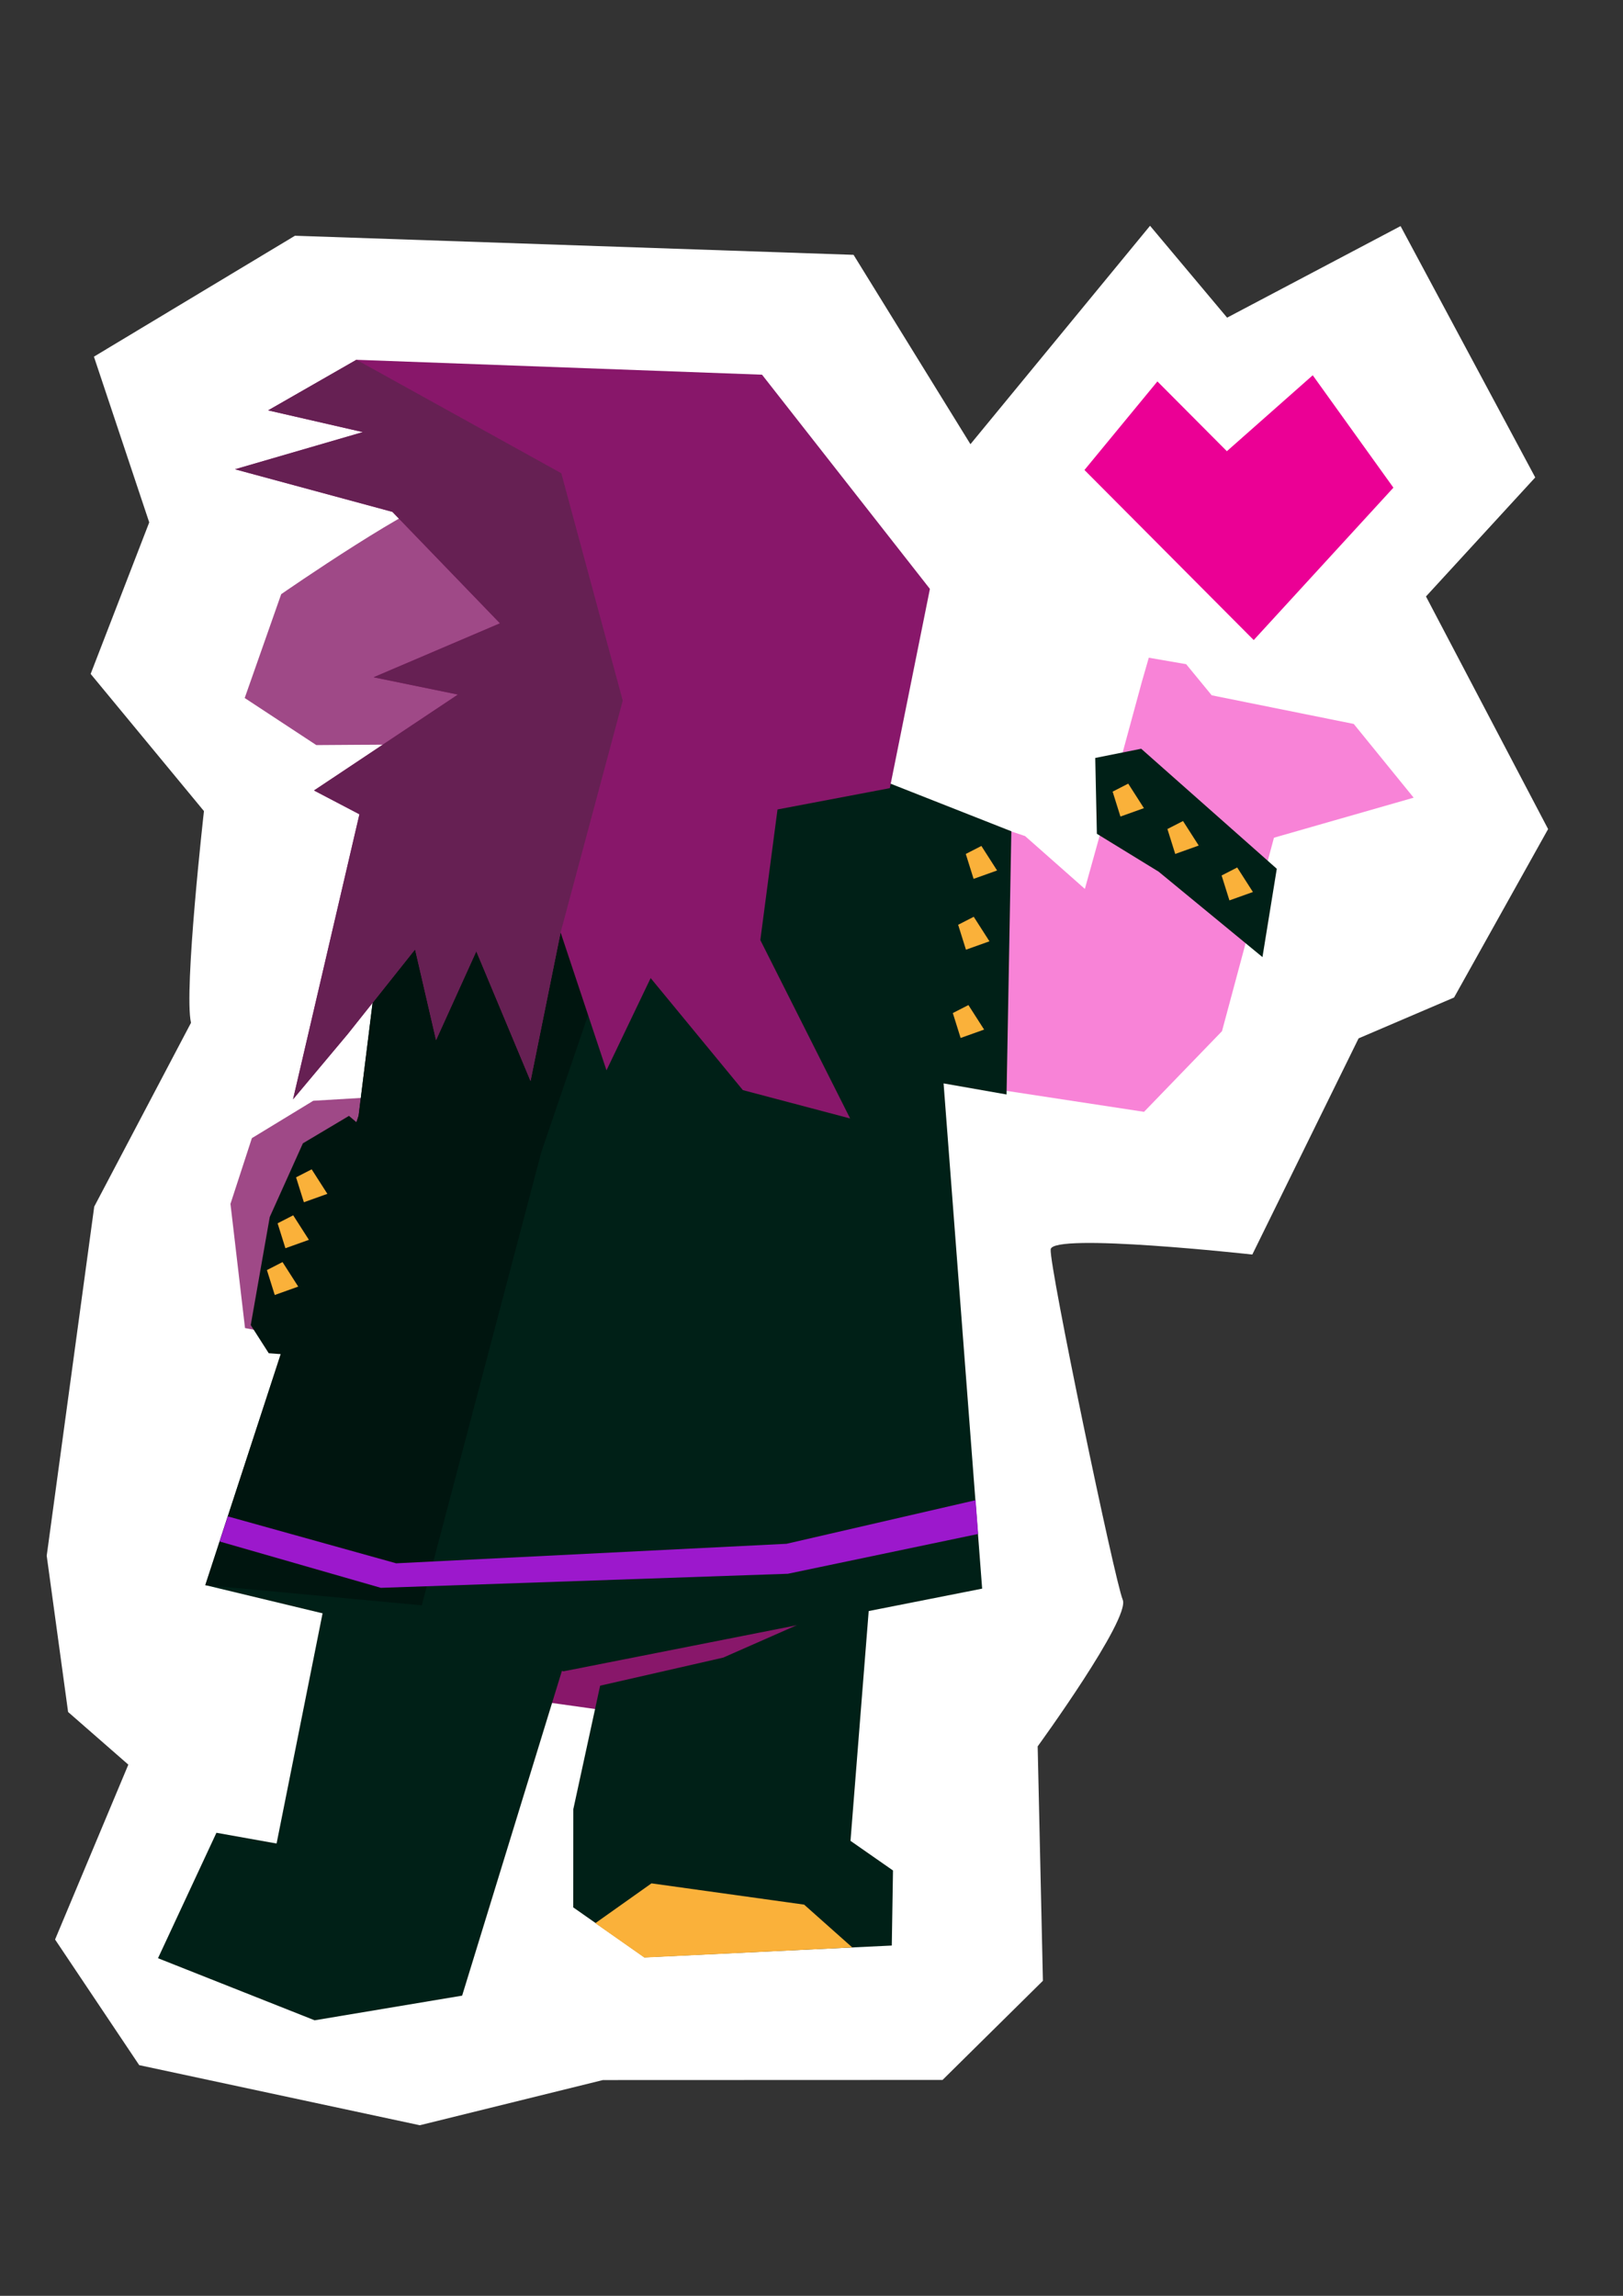 <?xml version="1.0" encoding="UTF-8" standalone="no"?>
<!-- Created with Inkscape (http://www.inkscape.org/) -->

<svg
   width="210mm"
   height="297mm"
   viewBox="0 0 210 297"
   version="1.1"
   id="svg5"
   xml:space="preserve"
   inkscape:version="1.2.2 (b0a8486541, 2022-12-01)"
   sodipodi:docname="susie vector.svg"
   inkscape:export-filename="vector_s.svg"
   inkscape:export-xdpi="96"
   inkscape:export-ydpi="96"
   xmlns:inkscape="http://www.inkscape.org/namespaces/inkscape"
   xmlns:sodipodi="http://sodipodi.sourceforge.net/DTD/sodipodi-0.dtd"
   xmlns="http://www.w3.org/2000/svg"
   xmlns:svg="http://www.w3.org/2000/svg"><rect x="0" y="0" width="210" height="297" fill="#333333" stroke="none"/><sodipodi:namedview
     id="namedview7"
     pagecolor="#505050"
     bordercolor="#eeeeee"
     borderopacity="1"
     inkscape:showpageshadow="0"
     inkscape:pageopacity="0"
     inkscape:pagecheckerboard="0"
     inkscape:deskcolor="#505050"
     inkscape:document-units="mm"
     showgrid="false"
     inkscape:zoom="0.70710678"
     inkscape:cx="207.88939"
     inkscape:cy="593.96969"
     inkscape:window-width="1920"
     inkscape:window-height="1048"
     inkscape:window-x="0"
     inkscape:window-y="0"
     inkscape:window-maximized="1"
     inkscape:current-layer="layer1" /><defs
     id="defs2" /><g
     inkscape:label="Layer 1"
     inkscape:groupmode="layer"
     id="layer1"><path
       style="fill:#ffffff;fill-opacity:1;stroke-width:1"
       d="m 24.713,132.316 c -0.95,-4.139 1.676,-27.39 1.676,-27.39 L 11.729,87.182 19.309,67.579 12.153,46.14 38.164,30.497 l 72.278,2.47 15.123,24.496 23.239,-28.255 9.971,11.886 22.444,-11.845 17.425,32.514 -14.137,15.399 15.802,30.091 -12.168,21.791 -12.353,5.284 -13.752,27.968 c 0,0 -25.894,-2.869 -26.089,-0.67 -0.195,2.199 8.296,42.892 9.322,45.325 1.026,2.433 -11.006,18.972 -11.006,18.972 l 0.679,30.322 -12.988,12.829 -43.951,0.015 -23.684,5.845 L 18.012,267.159 7.126,250.906 16.605,228.284 8.811,221.474 6.044,201.261 12.193,156.094 Z"
       id="path5664"
       sodipodi:nodetypes="cccccccccccccccccsscccccccccccc" /><path
       style="fill:#88176a;fill-opacity:1;stroke-width:1"
       d="m 42.703,203.898 c 0,0 -1.288,12.889 1.59,12.889 2.878,0 45.684,6.144 45.684,6.144 l 19.857,-9.514 2.542,-8.403 z"
       id="path4928"
       sodipodi:nodetypes="cscccc" /><path
       style="fill:#9f4987;fill-opacity:1;stroke-width:1"
       d="m 40.533,142.401 -7.943,4.837 -2.77,8.503 1.882,16.066 6.419,1.207 10.253,-31.079 z"
       id="path1083-6"
       sodipodi:nodetypes="ccccccc" /><path
       style="fill:#002017;fill-opacity:1;stroke-width:1"
       d="m 42.102,206.886 -6.315,31.603 -7.783,-1.39 -7.56,16.227 20.268,8.032 19.084,-3.19 13.011,-42.341 -14.665,-5.088 z"
       id="path2122"
       sodipodi:nodetypes="ccccccccc" /><path
       style="fill:#f883d7;fill-opacity:1;stroke-width:1"
       d="m 126.508,106.096 c -4.028,0.382 0.217,23.351 0.217,23.351 l -2.226,10.798 23.527,3.589 10.088,-10.435 6.724,-25.027 18.076,-5.179 -7.753,-9.54 -18.376,-3.704 -3.308,-4.027 -4.833,-0.835 -0.878,3.043 -3.263,12.004 -4.132,14.86 -7.736,-6.836 z"
       id="path1083-3"
       sodipodi:nodetypes="cccccccccccccccc" /><path
       style="fill:#002017;fill-opacity:1;stroke-width:1"
       d="m 50.668,109.891 -4.271,34.443 -19.831,60.727 46.357,11.149 54.157,-10.694 -4.99,-65.361 8.148,1.433 0.619,-34.049 -16.201,-6.384 -29.702,4.215 -29.007,-4.862 z"
       id="path411"
       sodipodi:nodetypes="cccccccccccc" /><path
       style="fill:#00150f;fill-opacity:1;stroke-width:1"
       d="m 50.67,109.891 -4.271,34.443 -19.831,60.727 28.007,2.617 15.475,-58.669 14.906,-43.64 -29.007,-4.862 z"
       id="path411-3"
       sodipodi:nodetypes="cccccccc" /><path
       style="fill:#002017;fill-opacity:1;stroke-width:1"
       d="m 46.558,134.839 7.757,-10.392"
       id="path752" /><path
       style="fill:#9f4987;fill-opacity:1;stroke-width:1"
       d="m 58.478,63.953 c -4.028,0.382 -22.094,12.913 -22.094,12.913 l -4.722,13.433 9.267,6.091 44.715,-0.307 -8.774,-33.362 z"
       id="path1083" /><path
       style="fill:#88176a;fill-opacity:1;stroke-width:1"
       d="m 45,133.763 8.707,-10.948 2.713,11.737 5.209,-11.492 7.017,16.784 3.89,-19.221 5.937,17.842 5.714,-11.935 11.933,14.494 13.88,3.668 -11.622,-23.081 2.224,-16.895 14.533,-2.756 5.186,-25.776 -21.722,-27.712 -52.484,-1.927 -11.419,6.543 12.252,2.812 -16.536,4.809 20.359,5.508 13.921,14.42 -16.353,6.98 10.911,2.237 -18.619,12.408 5.876,3.078 -8.589,36.871 z"
       id="path817"
       sodipodi:nodetypes="ccccccccccccccccccccccccccc" /><path
       style="fill:#662053;fill-opacity:1;stroke-width:1"
       d="m 45.002,133.763 8.707,-10.948 2.713,11.737 5.209,-11.492 7.017,16.784 3.89,-19.221 8.038,-29.988 -7.95,-29.414 -26.51,-14.678 -11.419,6.543 12.252,2.812 -16.536,4.809 20.359,5.508 13.921,14.42 -16.353,6.98 10.911,2.237 -18.619,12.408 5.876,3.078 -8.589,36.871 z"
       id="path817-9"
       sodipodi:nodetypes="cccccccccccccccccccc" /><path
       style="fill:#eb0095;fill-opacity:1;stroke-width:1"
       d="m 158.745,58.37 -8.989,-9.027 -9.438,11.459 21.9,22.001 18.075,-19.717 -10.438,-14.54 z"
       id="path1710" /><path
       style="fill:#002017;fill-opacity:1;stroke-width:1"
       d="m 141.924,107.863 7.989,4.9 13.437,11.052 1.854,-11.425 -17.545,-15.528 -5.945,1.193 z"
       id="path1844" /><path
       style="fill:#00150f;fill-opacity:1;stroke-width:1"
       d="m 39.193,147.906 -4.289,9.531 -2.461,13.986 2.329,3.638 5.986,0.465 8.638,-27.572 -4.243,-3.596 z"
       id="path1844-0"
       sodipodi:nodetypes="cccccccc" /><path
       style="fill:#9c18cc;fill-opacity:1;stroke-width:1"
       d="m 29.473,196.168 21.788,6.071 50.505,-2.524 24.467,-5.642 0.329,4.37 -24.615,5.148 -52.668,1.821 -20.868,-5.998 z"
       id="path2498"
       sodipodi:nodetypes="ccccccccc" /><path
       style="fill:#fab13a;fill-opacity:1;stroke-width:1"
       d="m 145.981,101.376 -2.019,1.034 1.011,3.224 3.04,-1.086 z"
       id="path2770"
       sodipodi:nodetypes="ccccc" /><path
       style="fill:#fab13a;fill-opacity:1;stroke-width:1"
       d="m 153.071,106.213 -2.019,1.034 1.011,3.224 3.04,-1.086 z"
       id="path2770-3"
       sodipodi:nodetypes="ccccc" /><path
       style="fill:#fab13a;fill-opacity:1;stroke-width:1"
       d="m 160.083,112.223 -2.019,1.034 1.011,3.224 3.04,-1.086 z"
       id="path2770-3-5"
       sodipodi:nodetypes="ccccc" /><path
       style="fill:#fab13a;fill-opacity:1;stroke-width:1"
       d="m 126.981,109.438 -2.019,1.034 1.011,3.224 3.04,-1.086 z"
       id="path2770-3-6"
       sodipodi:nodetypes="ccccc" /><path
       style="fill:#fab13a;fill-opacity:1;stroke-width:1"
       d="m 125.993,118.601 -2.019,1.034 1.011,3.224 3.04,-1.086 z"
       id="path2770-3-2"
       sodipodi:nodetypes="ccccc" /><path
       style="fill:#fab13a;fill-opacity:1;stroke-width:1"
       d="m 125.303,130.021 -2.019,1.034 1.011,3.224 3.04,-1.086 z"
       id="path2770-3-9"
       sodipodi:nodetypes="ccccc" /><path
       style="fill:#002017;fill-opacity:1;stroke-width:1"
       d="m 77.651,218.07 -3.47,15.978 -0.009,12.704 9.217,6.46 32,-1.525 0.155,-9.711 -5.498,-3.833 2.541,-32.078 -19.015,8.374 z"
       id="path2122-7"
       sodipodi:nodetypes="cccccccccc" /><path
       style="fill:#fab13a;fill-opacity:1;stroke-width:1"
       d="m 40.327,151.272 -2.019,1.034 1.011,3.224 3.04,-1.086 z"
       id="path2770-3-1"
       sodipodi:nodetypes="ccccc" /><path
       style="fill:#fab13a;fill-opacity:1;stroke-width:1"
       d="m 37.937,157.22 -2.019,1.034 1.011,3.224 3.04,-1.086 z"
       id="path2770-3-1-2"
       sodipodi:nodetypes="ccccc" /><path
       style="fill:#fab13a;fill-opacity:1;stroke-width:1"
       d="m 36.556,163.27 -2.019,1.034 1.011,3.224 3.04,-1.086 z"
       id="path2770-3-1-7"
       sodipodi:nodetypes="ccccc" /><path
       style="fill:#fab13a;fill-opacity:1;stroke-width:1"
       d="m 110.278,251.935 -6.231,-5.541 -19.752,-2.751 -7.267,5.152 6.334,4.445 z"
       id="path2124-5"
       sodipodi:nodetypes="cccccc" /></g></svg>
